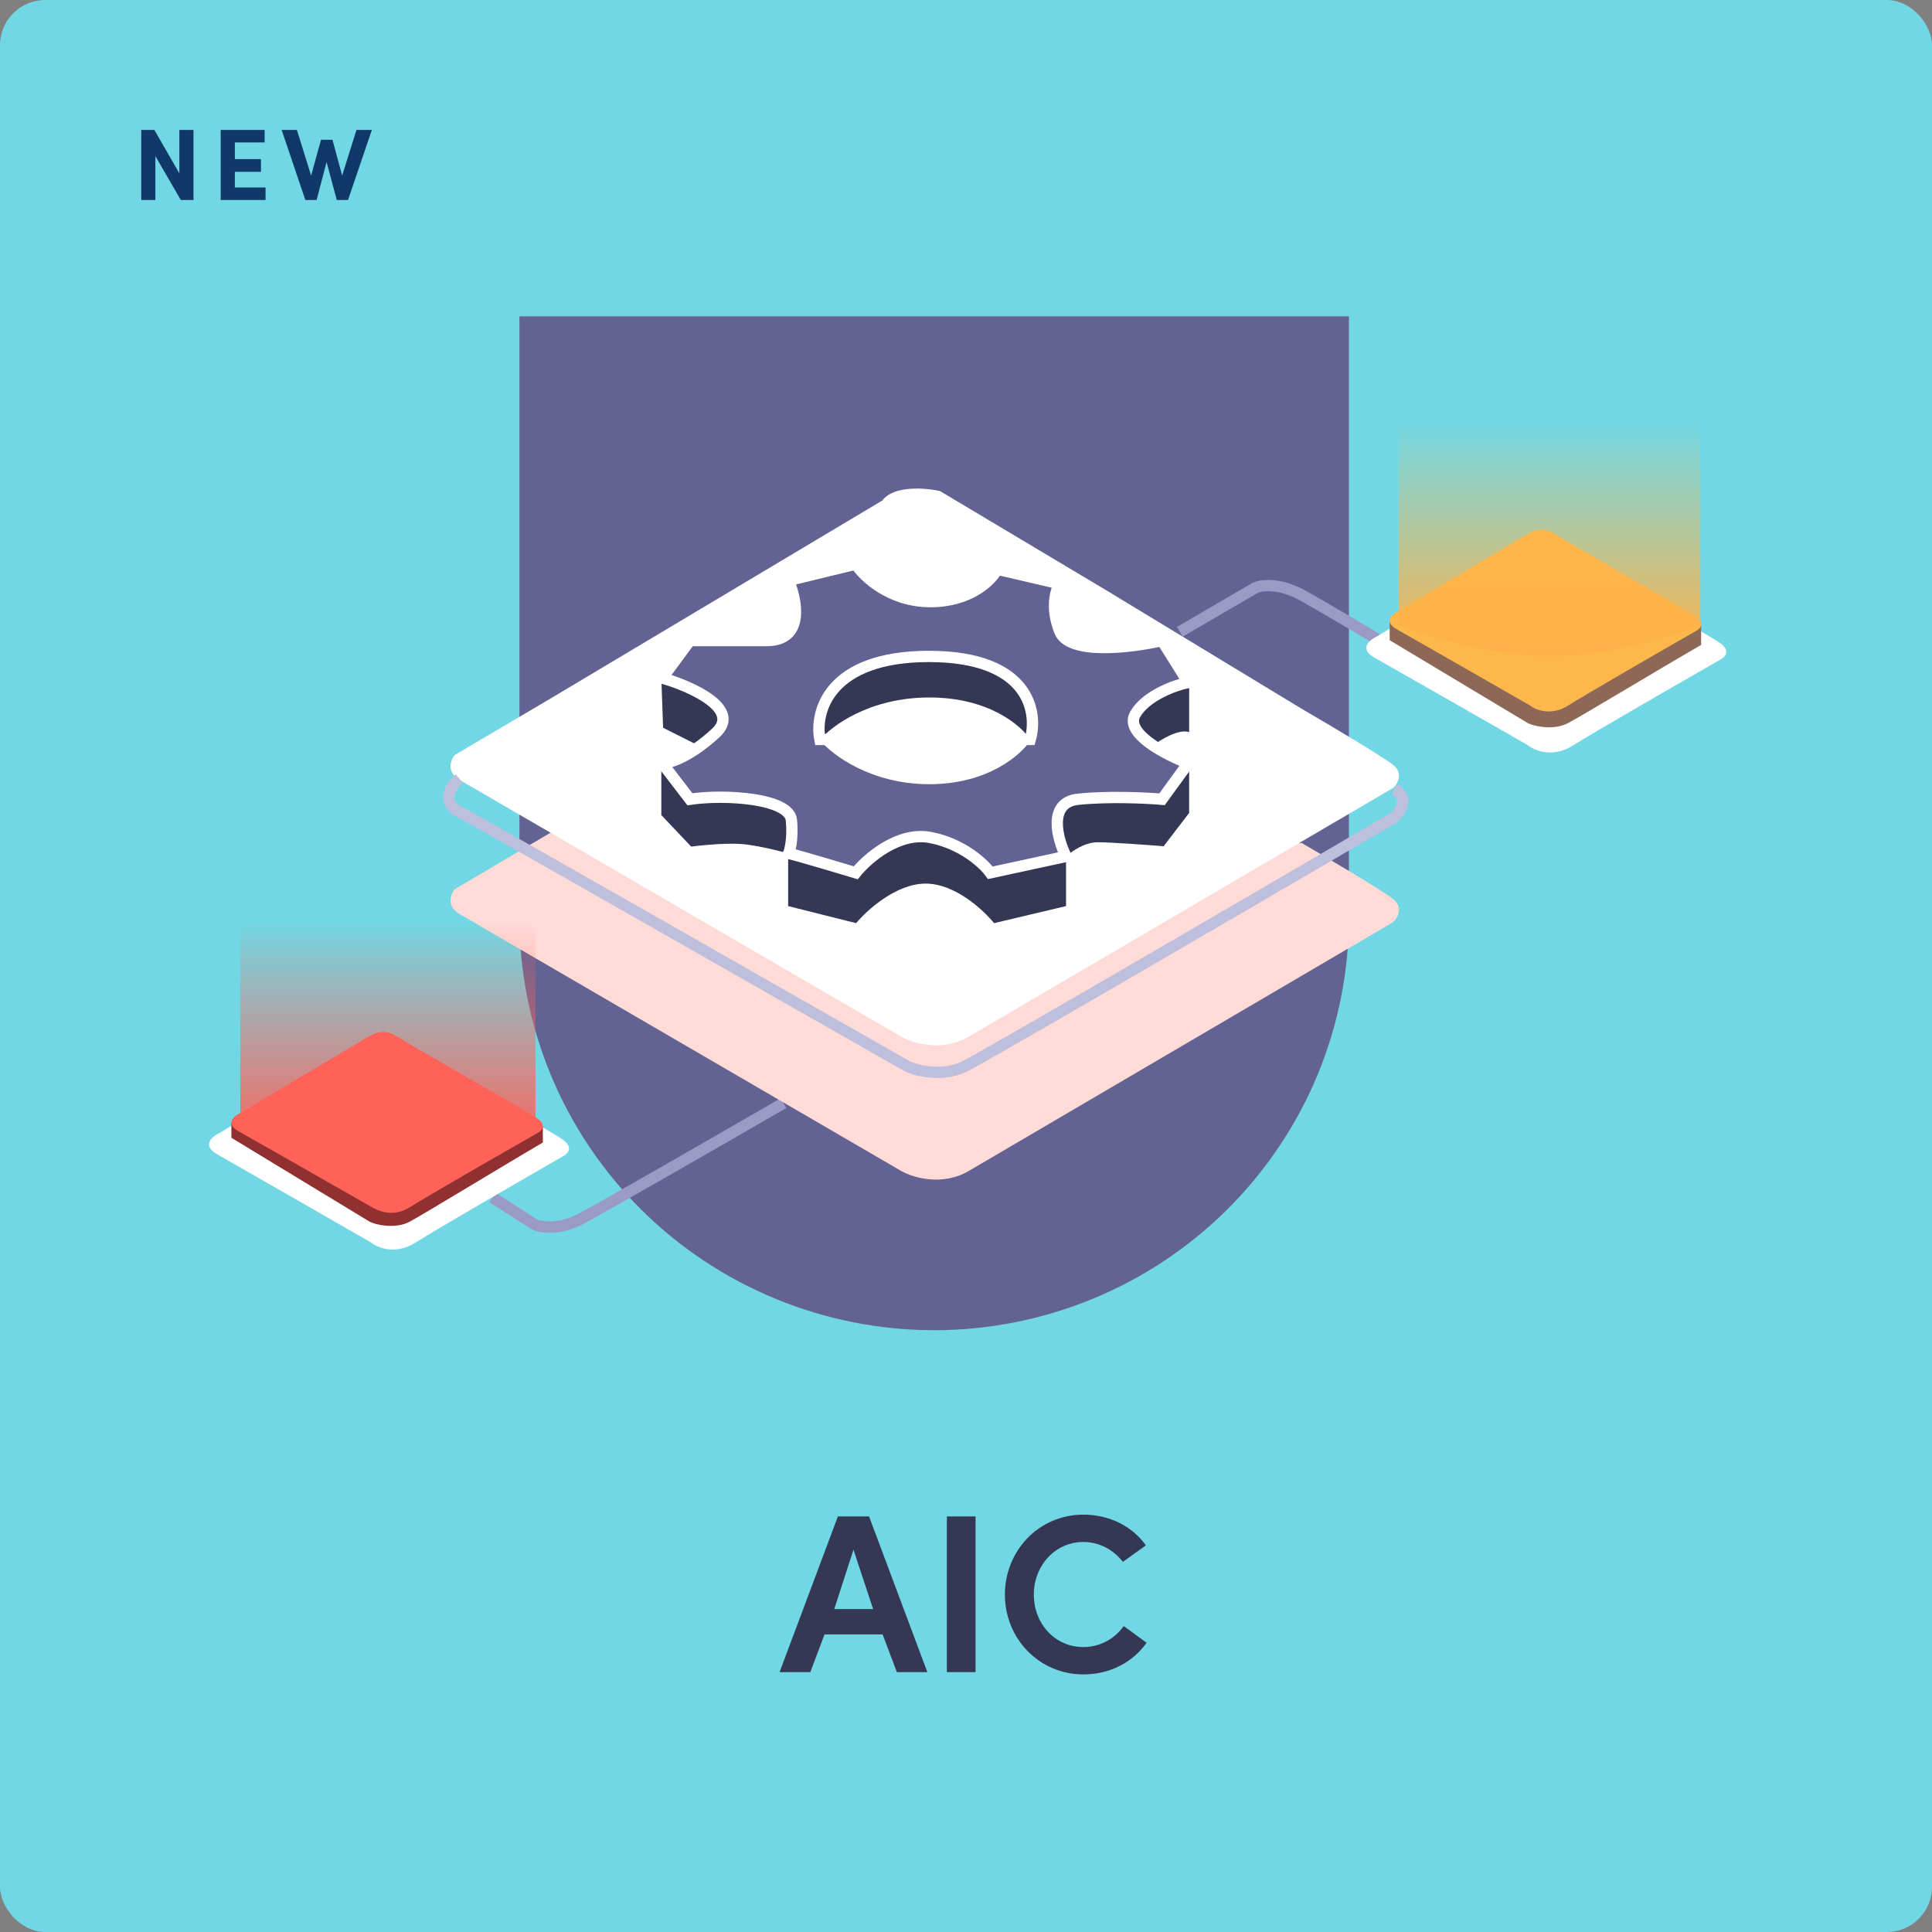 <svg width="342" height="342" viewBox="0 0 342 342" fill="none" xmlns="http://www.w3.org/2000/svg">
<rect x="0" y="0" width="342" height="342" fill="#808080" stroke="none"/>
<rect width="342" height="342" rx="8" fill="#72D7E4"/>
<rect x="9" y="13" width="72.822" height="32.402" rx="3" fill="#72D7E4"/>
<path d="M31.75 30.686V23H34.252V35.402H32.002L27.502 27.626V35.402H25V23H27.322L31.75 30.686Z" fill="#103869"/>
<path d="M41.572 30.416V33.188H47.008V35.402H39.069V23H46.846V25.214H41.572V28.166H46.197V30.416H41.572Z" fill="#103869"/>
<path d="M60.566 31.082L63.103 23H65.822L61.609 35.402H59.611L57.812 28.67L56.047 35.402H54.05L49.855 23H52.556L55.075 31.082L56.822 24.746H58.855L60.566 31.082Z" fill="#103869"/>
<path d="M158.76 296L156.24 289.32H145.96L143.44 296H138L148.32 268.44H153.84L164.16 296H158.76ZM151.08 274.32L147.68 284.84H154.56L151.08 274.32ZM167.612 296V268.44H172.692V296H167.612ZM198.925 287.84L202.965 290.8C200.565 294.2 196.565 296.4 191.765 296.4C183.925 296.4 177.885 290.04 177.885 282.28C177.885 274.48 183.925 268.12 191.765 268.12C196.445 268.12 200.445 270.2 202.845 273.56L198.765 276.48C197.165 274.4 194.685 272.96 191.765 272.96C186.765 272.96 183.005 277.16 183.005 282.28C183.005 287.44 186.765 291.56 191.765 291.56C194.765 291.56 197.325 290.08 198.925 287.84Z" fill="#343855"/>
<path d="M165.358 235.474C145.892 235.464 127.225 227.769 113.461 214.079C99.696 200.388 91.959 181.823 91.949 162.463V56H238.777V162.463C238.767 181.825 231.028 200.391 217.261 214.082C203.495 227.772 184.826 235.466 165.358 235.474Z" fill="#636393"/>
<path d="M87.186 211.989L94.663 216.783C95.781 217.28 98.957 217.781 102.721 215.812C106.486 213.842 128.27 201.3 138.692 195.275" stroke="#9A9AC5" stroke-width="2"/>
<path d="M159.517 207.274L81.367 161.811C78.973 160.418 79.768 158.307 80.465 157.426L97.731 147.237L230.45 149.236C235.067 151.923 244.766 157.671 246.621 159.167C248.477 160.663 247.394 162.499 246.621 163.23C223.557 176.751 176.242 204.489 171.5 207.274C166.758 210.06 161.535 208.435 159.517 207.274Z" fill="#FFDBD8"/>
<path d="M159.517 183.503L81.367 138.055C78.973 136.663 79.768 134.552 80.465 133.671L97.731 123.486L156.166 88.61C158.228 85.877 163.855 86.354 166.41 86.934L195.467 104.275L230.45 125.484C235.067 128.17 244.766 133.916 246.621 135.412C248.477 136.908 247.394 138.743 246.621 139.473C223.557 152.99 176.242 180.718 171.5 183.503C166.758 186.288 161.535 184.663 159.517 183.503Z" fill="white"/>
<path d="M73.589 219.939C70.035 222.211 66.829 220.886 65.671 219.939C57.773 215.401 41.271 205.924 38.438 204.323C35.606 202.723 37.602 201.119 38.953 200.516C45.477 196.494 59.181 188.439 63.095 186.013C67.01 183.586 67.924 183.562 70.048 184.335C79.083 189.798 97.924 200.464 99.727 201.807C101.529 203.149 100.478 204.259 99.727 204.646C92.495 208.797 77.143 217.668 73.589 219.939Z" fill="white"/>
<path d="M40.958 201.408V198.683L96.096 199.33V202.251C89.053 206.359 75.046 214.913 72.521 216.262C69.996 217.611 66.509 216.824 65.435 216.262L40.958 201.408Z" fill="#913031"/>
<path d="M72.618 213.662C69.543 215.614 66.913 214.316 65.766 213.662C58.933 209.76 44.654 201.613 42.203 200.238C39.752 198.862 41.478 197.483 42.648 196.965C48.293 193.507 60.151 186.583 63.538 184.497C66.925 182.411 67.716 182.39 69.554 183.055C77.371 187.751 93.675 196.92 95.234 198.074C96.794 199.228 95.884 200.182 95.234 200.515C88.977 204.084 75.693 211.709 72.618 213.662Z" fill="#FF6258"/>
<path d="M208.852 111.84L222.011 104.163C223.086 103.561 226.371 103.001 230.912 105.582C235.453 108.163 241.319 111.646 243.684 113.066" stroke="#9A9AC5" stroke-width="2"/>
<path d="M278.457 131.957C274.903 134.218 271.697 132.899 270.538 131.957C262.641 127.438 246.139 118.003 243.306 116.41C240.473 114.817 242.469 113.219 243.821 112.619C250.345 108.615 264.049 100.596 267.963 98.18C271.877 95.764 272.791 95.74 274.916 96.51C283.95 101.949 302.792 112.568 304.594 113.904C306.397 115.24 305.345 116.345 304.594 116.731C297.362 120.864 282.01 129.695 278.457 131.957Z" fill="white"/>
<path d="M245.996 113.327V109.929L301.134 110.57V114.161C294.091 118.222 280.083 126.678 277.558 128.012C275.033 129.345 271.546 128.567 270.473 128.012L245.996 113.327Z" fill="#8E6857"/>
<path d="M277.656 124.859C274.581 126.819 271.807 125.676 270.804 124.859C263.971 120.943 249.692 112.766 247.24 111.385C244.789 110.004 246.516 108.62 247.686 108.1C253.331 104.63 265.189 97.679 268.576 95.586C271.963 93.493 272.754 93.471 274.592 94.138C282.409 98.852 298.713 108.055 300.272 109.214C301.832 110.372 300.922 111.329 300.272 111.663C294.015 115.245 280.731 122.899 277.656 124.859Z" fill="#FEB74A"/>
<path d="M81.304 137.827C79.887 139.029 77.902 141.885 81.304 143.688C84.707 145.492 135.609 174.498 160.635 188.775C162.397 189.57 166.886 190.682 170.753 188.775C174.619 186.869 223.06 158.61 246.797 144.719C247.935 143.667 249.529 141.189 246.797 139.695" stroke="#BEBEDD" stroke-width="2"/>
<path d="M117.385 128.832L123.989 132.145C125.313 132.686 128.027 132.639 128.284 128.118C128.54 123.597 120.911 120.821 117.065 119.999L117.385 128.832Z" fill="#343855"/>
<path d="M210.503 129.597C208.626 128.977 205.377 130.973 203.986 132.048C194.916 126.268 204.551 122.156 210.503 120.823V129.597Z" fill="#343855"/>
<path d="M139.516 160.396V151.082L163.856 145.751L188.71 151.596V160.396L175.961 163.415C174.094 161.081 169.058 156.414 163.856 156.414C158.653 156.414 153.489 161.081 151.557 163.415L139.516 160.396Z" fill="#343855"/>
<path d="M117.065 144.287V135.186L125.77 139.416L142.858 142.813L139.569 151.081C139.569 151.081 134.594 149.673 131.315 149.414C127.822 149.139 122.352 149.863 122.352 149.863L117.065 144.287Z" fill="#343855"/>
<path d="M194.316 149.094C191.995 149.094 189.695 150.718 188.835 151.529L185.933 148.453L186.9 140.762L210.501 135.186V143.903L205.988 149.799C203.064 149.564 196.637 149.094 194.316 149.094Z" fill="#343855"/>
<path d="M139.573 151.086C139.573 151.082 139.579 151.08 139.59 151.08C139.713 150.88 140.448 148.706 140.088 145.158C139.696 141.292 128.283 140.562 122.124 141.485L117.23 135.106C118.453 135.106 122.059 134.036 126.695 129.758C131.331 125.479 122.317 121.488 117.23 120.028L122.124 113.391H135.71C142.458 113.391 141.097 106.303 139.573 102.759L151.485 99.859C152.923 102.071 157.576 106.496 164.685 106.496C171.793 106.496 175.545 102.673 176.532 100.761L187.607 103.338C186.899 104.391 185.907 107.553 187.607 111.78C189.307 116.007 200.378 114.615 205.701 113.391L210.337 120.801C207.997 121.295 202.842 123.121 200.936 126.471C199.03 129.822 206.409 133.624 210.337 135.106L205.701 141.485C202.996 141.249 196.235 140.918 190.827 141.485C185.418 142.052 187.157 148.466 188.702 151.602L175.309 154.501C174.129 152.869 170.351 149.333 164.685 148.251C159.019 147.168 153.524 151.967 151.485 154.501C151.485 154.501 140.093 151.071 139.59 151.08C139.579 151.098 139.573 151.1 139.573 151.086Z" fill="#636393" stroke="white" stroke-width="2"/>
<path d="M164.436 116.201C146.723 116.201 144.188 125.996 145.135 130.894H182.382C183.78 125.996 182.15 116.201 164.436 116.201Z" fill="#343855" stroke="white" stroke-width="2"/>
<path d="M164.524 123.465C153.956 123.465 147.19 128.494 145.128 131.009C147.276 133.612 154.162 138.818 164.524 138.818C174.885 138.818 180.783 133.612 182.437 131.009C180.869 128.494 175.091 123.465 164.524 123.465Z" fill="white"/>
<path d="M42.541 160.502H94.788V199.07C94.788 199.07 80.634 204.437 68.665 204.437C56.695 204.437 42.541 199.07 42.541 199.07V160.502Z" fill="url(#paint0_linear_1932_617)"/>
<path d="M247.57 72.237H301.004V110.804C301.004 110.804 286.528 116.172 274.287 116.172C262.045 116.172 247.57 110.804 247.57 110.804V72.237Z" fill="url(#paint1_linear_1932_617)"/>
<defs>
<linearGradient id="paint0_linear_1932_617" x1="68.896" y1="204.437" x2="68.896" y2="163.03" gradientUnits="userSpaceOnUse">
<stop stop-color="#FF6258"/>
<stop offset="1" stop-color="#FF6258" stop-opacity="0"/>
</linearGradient>
<linearGradient id="paint1_linear_1932_617" x1="274.523" y1="116.172" x2="274.523" y2="74.764" gradientUnits="userSpaceOnUse">
<stop stop-color="#FEB14A"/>
<stop offset="1" stop-color="#FEB74A" stop-opacity="0"/>
</linearGradient>
</defs>
</svg>
